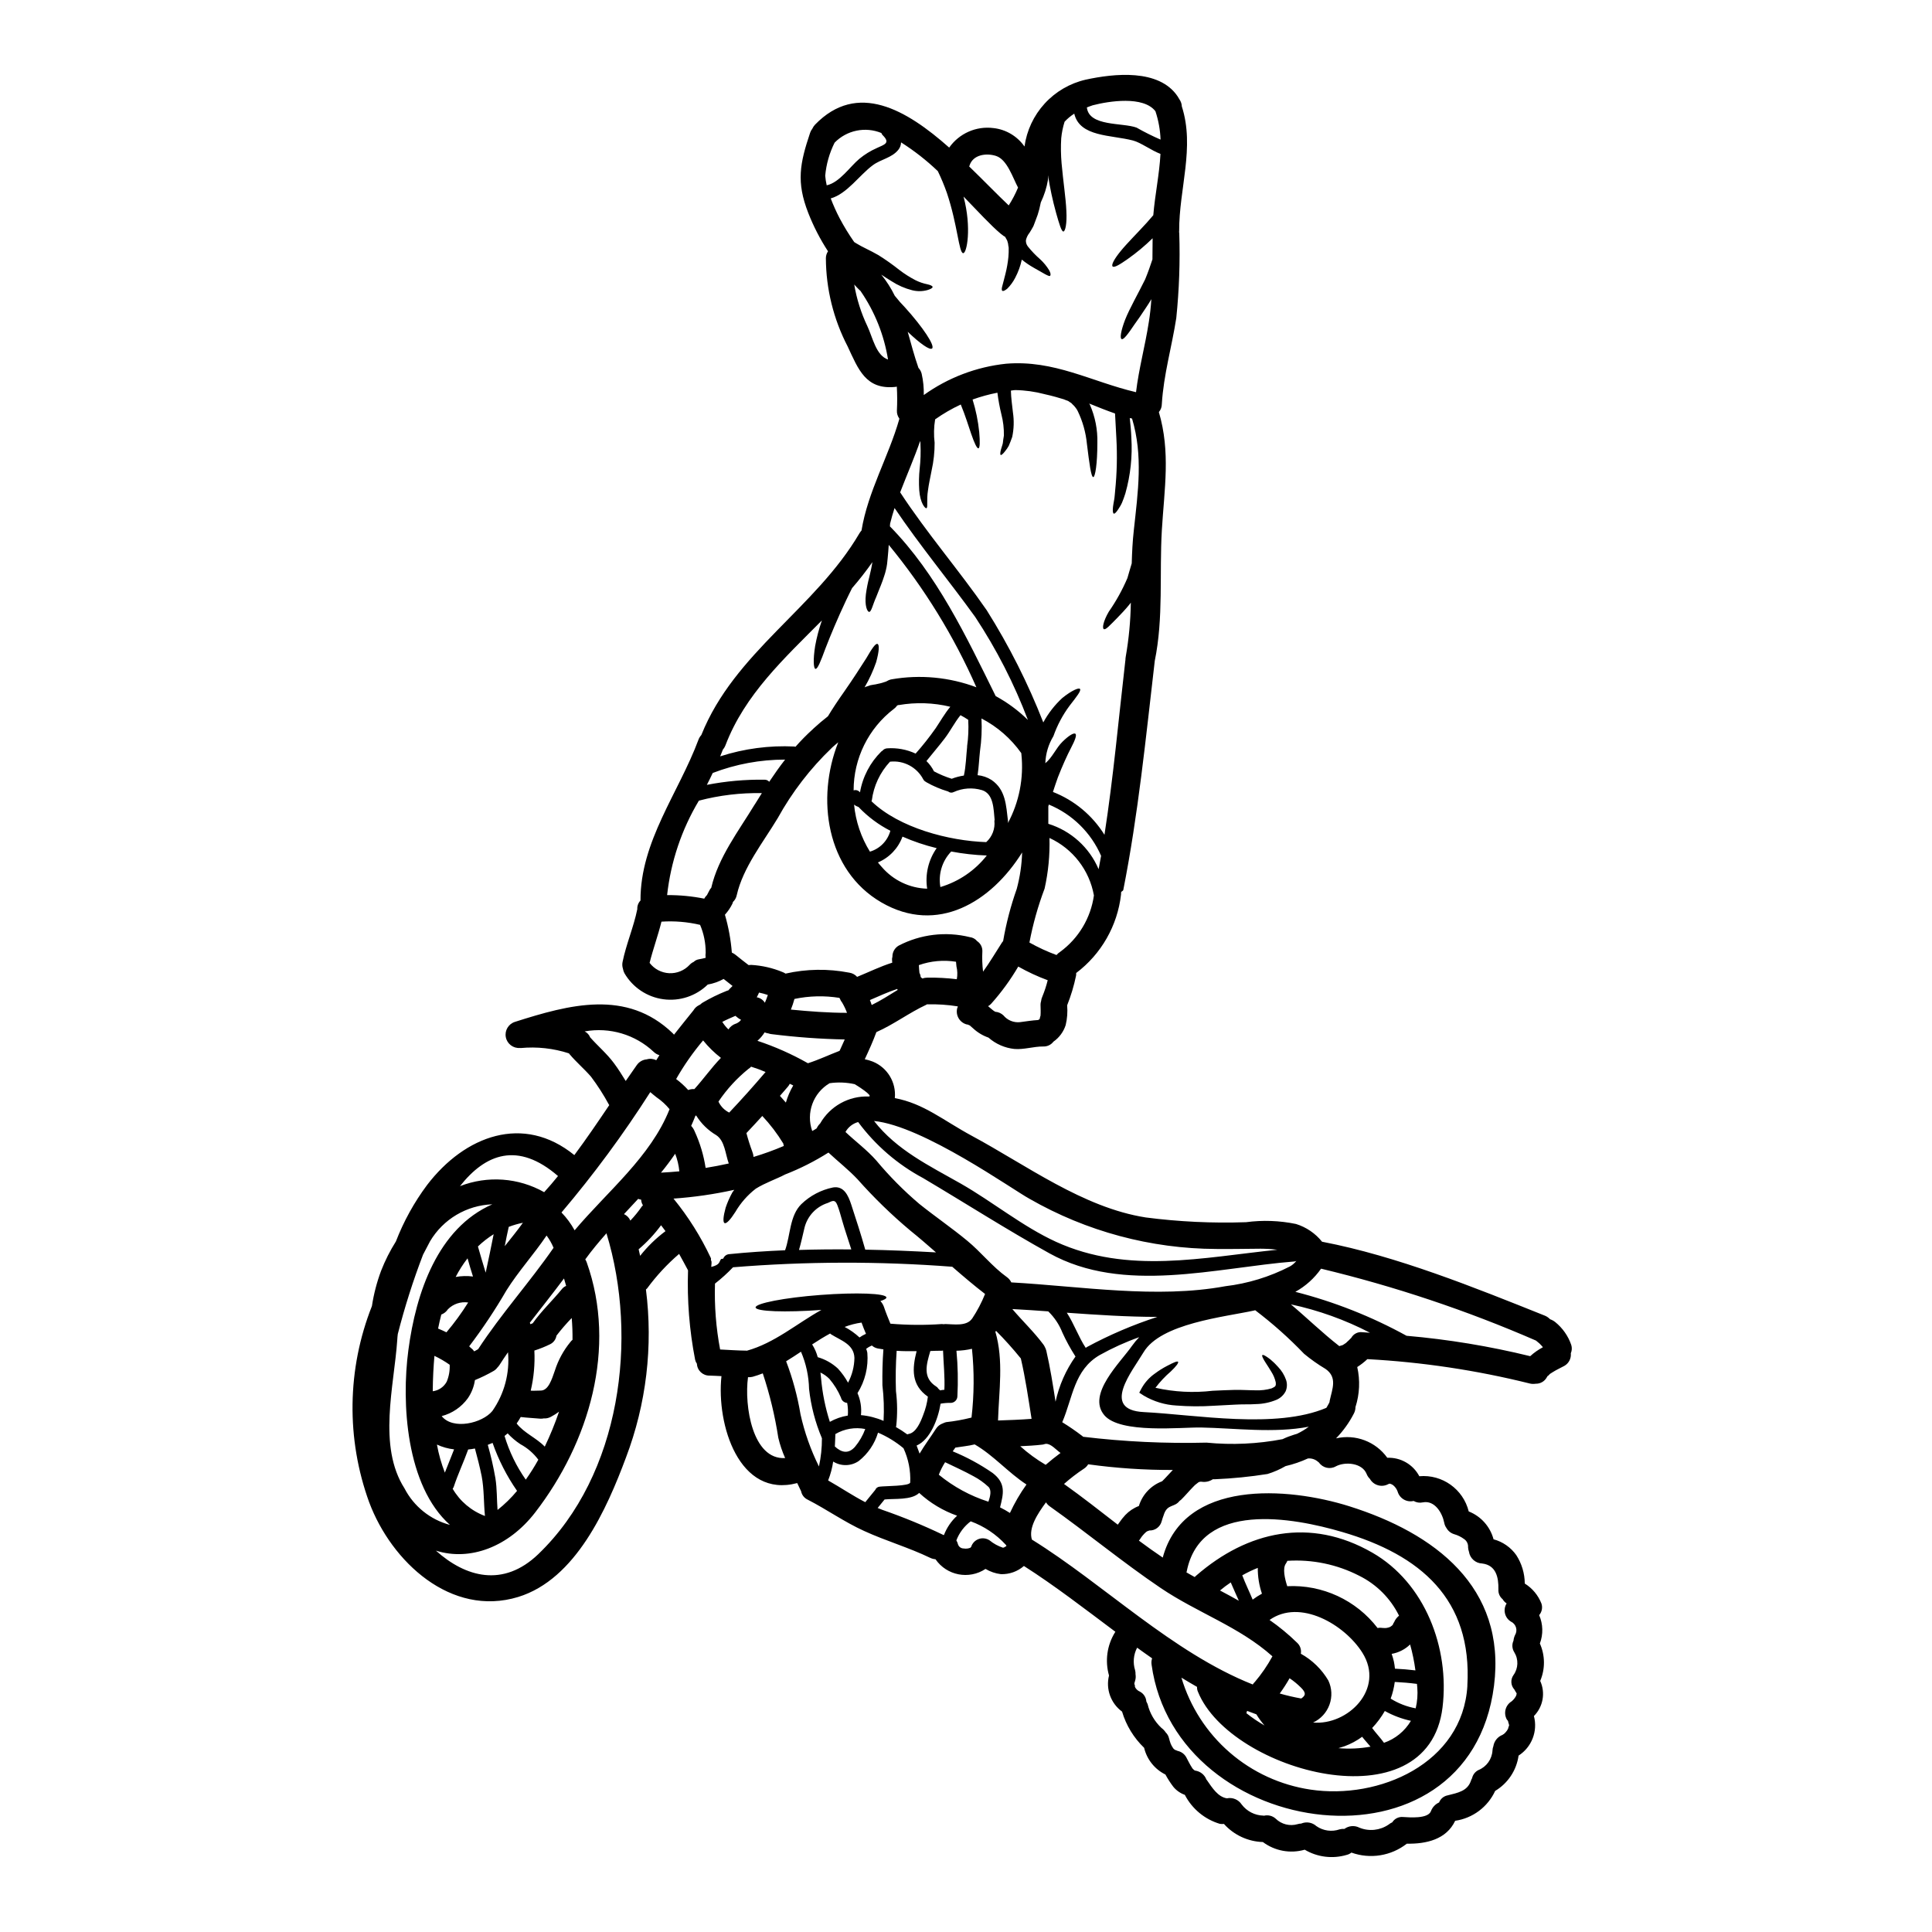 <?xml version="1.0" encoding="UTF-8"?>
<!-- Uploaded to: ICON Repo, www.svgrepo.com, Generator: ICON Repo Mixer Tools -->
<svg fill="#000000" width="800px" height="800px" version="1.1" viewBox="144 144 512 512" xmlns="http://www.w3.org/2000/svg">
 <g>
  <path d="m419.75 413.15c0.07-0.965 0.023-1.906 0-2.871v0.004c-0.004-0.32 0.043-0.641 0.141-0.941 0.047-0.441 0.164-0.867 0.352-1.27 0.574-1.395 1.047-2.836 1.41-4.301-2.695-0.996-5.305-2.207-7.805-3.621-2.055 3.512-4.457 6.809-7.168 9.84-0.238 0.262-0.516 0.484-0.824 0.66 0.117 0.094 0.211 0.184 0.332 0.281 0.234 0.188 0.473 0.395 0.703 0.59 0.047 0.047 0.332 0.254 0.449 0.352 0.133 0.094 0.273 0.18 0.422 0.258 0.812 0.055 1.578 0.398 2.164 0.965 1.07 1.297 2.719 1.965 4.391 1.785 1.621-0.211 3.219-0.473 4.816-0.566 0.023 0 0.023 0 0.023-0.023 0.141-0.094 0.234-0.141 0.309-0.188 0.027-0.035 0.051-0.074 0.07-0.113 0.047-0.285 0.117-0.566 0.215-0.84zm-32.062-11.262c0.07-0.023 0.449 1.223 0.211 0.824 0.164 0.309 0.188 0.355 0.285 0.395l0.285 0.207h-0.004c0.43-0.156 0.883-0.234 1.34-0.23 2.594-0.035 5.184 0.105 7.758 0.418 0.211-1.129 0.18-2.289-0.094-3.406-0.047-0.395-0.094-0.824-0.117-1.219l-0.004-0.004c-3.301-0.523-6.684-0.219-9.84 0.895 0.047 0.703 0.07 1.41 0.16 2.09zm13.516 152.26c-0.047 0 0.07-0.117 0.164-0.211 0.305-0.977 1.051-1.75 2.016-2.09 0.961-0.336 2.027-0.199 2.875 0.371 1.039 0.855 2.227 1.508 3.504 1.93 0.164 0.047 0.539-0.164 0.941-0.422h-0.004c-0.004-0.078-0.02-0.16-0.047-0.234-0.051-0.043-0.102-0.09-0.141-0.145-2.551-2.769-5.727-4.887-9.262-6.18-1.719 1.289-3.039 3.043-3.805 5.051 0.203 0.336 0.355 0.699 0.445 1.082 0.219 0.641 0.824 1.066 1.5 1.059 0.613 0.109 1.242 0.035 1.812-0.211zm59.488 59.09h0.023c0-0.012-0.012-0.023-0.023-0.023zm-120.79-198.45c0.117-0.117 0.332-0.355 0.496-0.52-0.547-0.285-1.051-0.641-1.508-1.059-1.18 0.52-2.363 1.012-3.477 1.602h0.004c0.457 0.73 1 1.398 1.621 1.996 0.473-0.734 1.184-1.285 2.019-1.551 0.086-0.027 0.172-0.059 0.258-0.094 0.047-0.023 0.117-0.094 0.285-0.188 0.09-0.074 0.195-0.137 0.301-0.188zm160.8 85.109c0.141-0.164 0.633-0.59 0.703-0.66l0.703-0.703v-0.004c0.59-1.055 1.762-1.641 2.961-1.477l2 0.141c-6.621-3.434-13.672-5.965-20.969-7.523 4.328 3.644 8.344 7.57 12.836 11.07v0.004c0.027-0.027 0.059-0.043 0.094-0.047 0.223-0.051 0.445-0.113 0.66-0.191l0.188-0.07c0.277-0.164 0.562-0.355 0.824-0.539zm12.203 74.883h-0.004c0.086-0.074 0.164-0.152 0.238-0.234-0.094 0.047 0.305-0.703 0.305-0.609l-0.004-0.004c-0.016 0.039-0.035 0.078-0.047 0.121 0.023-0.047 0.023-0.07 0.047-0.117v-0.004c0.281-0.691 0.734-1.297 1.32-1.762-2.269-4.606-5.996-8.332-10.602-10.602-5.859-3-12.422-4.359-18.992-3.934-0.105 0.254-0.238 0.496-0.391 0.727-0.918 1.266-0.309 3.938 0.355 5.996h-0.004c9.32-0.461 18.273 3.684 23.953 11.09 0.273-0.07 0.562-0.094 0.844-0.07 0.383 0.047 0.766 0.07 1.152 0.07 0.117-0.012 0.234-0.02 0.352-0.023 0.281-0.047 0.555-0.117 0.824-0.211 0.043-0.016 0.082-0.039 0.117-0.066 0.102-0.004 0.48-0.344 0.551-0.367zm-68.188 16.137h-0.004c0.258 0.633 0.758 1.133 1.391 1.391 0.977 0.52 1.613 1.508 1.691 2.609 0.125 0.219 0.234 0.445 0.328 0.68 0.578 2.422 1.855 4.617 3.668 6.32 0.445 0.324 0.828 0.723 1.129 1.184 0.426 0.41 0.727 0.93 0.867 1.504 0.121 0.5 0.27 0.996 0.449 1.48 0.07 0.141 0.262 0.539 0.262 0.562l0.352 0.566h-0.004c0.035 0.043 0.066 0.09 0.094 0.141l0.141 0.137c0.117 0.094 0.117 0.117 0.164 0.141l0.004 0.004c0.074 0.051 0.152 0.098 0.23 0.141 0.055 0.02 0.109 0.035 0.164 0.047 0.156 0.047 0.309 0.113 0.449 0.188 0.953 0.199 1.773 0.801 2.258 1.645 0.516 0.965 0.988 1.969 1.598 2.891 0.047 0.07 0.094 0.117 0.117 0.164l0.047 0.047c0.07 0.07 0.305 0.262 0.375 0.355 0.141 0.047 0.262 0.094 0.262 0.117h-0.004c1.344 0.188 2.481 1.094 2.961 2.363 0.047 0.047 0.07 0.094 0.117 0.137 1.484 2.141 2.941 4.445 5.289 4.844v0.004c1.523-0.324 3.086 0.32 3.938 1.621 1.367 1.812 3.488 2.902 5.758 2.957 0.059-0.004 0.113 0.004 0.164 0.027 1.102-0.27 2.266 0.023 3.102 0.785 1.523 1.496 3.734 2.051 5.785 1.457 0.312-0.098 0.637-0.152 0.965-0.16 1.363-0.582 2.941-0.316 4.039 0.68 1.801 1.254 4.09 1.566 6.16 0.848 0.414-0.109 0.844-0.148 1.27-0.121 1.16-0.863 2.715-0.98 3.992-0.305 2.543 1.023 5.426 0.715 7.688-0.824 0.301-0.246 0.633-0.453 0.988-0.609 0.609-0.977 1.723-1.523 2.867-1.41 1.645 0.094 6.559 0.539 7.379-1.531 0.379-1.035 1.16-1.875 2.164-2.324 0.383-0.969 1.234-1.68 2.258-1.879 2.727-0.684 5.219-1.129 6.16-3.809 0.074-0.258 0.184-0.504 0.324-0.73 0.199-0.934 0.812-1.73 1.668-2.16 2.152-0.859 3.609-2.883 3.742-5.195 0.016-0.387 0.094-0.77 0.23-1.129 0.219-1.418 1.207-2.594 2.562-3.055-0.047 0.023-0.07 0.047-0.113 0.023 0.078-0.078 0.176-0.133 0.277-0.164 0.191-0.145 0.367-0.312 0.52-0.492 0.27-0.285 0.492-0.613 0.66-0.965 0-0.117 0.254-0.988 0.254-0.633v-0.332c0.023 0.047 0.023 0.117 0.047 0.164-0.023-0.094-0.023-0.141-0.047-0.164v-0.027c-0.02-0.027-0.027-0.062-0.023-0.094l0.023 0.023c-0.004-0.043-0.023-0.082-0.047-0.117v-0.023c-0.105-0.277-0.18-0.559-0.23-0.848-0.117-0.113-0.219-0.238-0.309-0.375-0.938-1.688-0.375-3.812 1.273-4.816 0.516-0.422 0.934-0.949 1.219-1.551 0.047-0.188 0.094-0.449 0.117-0.543-0.023 0-0.422-0.703-0.445-0.727v-0.004c-0.062-0.098-0.117-0.199-0.164-0.305-0.977-1.059-1.074-2.66-0.238-3.832 1.289-1.785 1.371-4.168 0.215-6.039-0.594-0.922-0.676-2.086-0.215-3.078 0.051-0.504 0.184-0.996 0.395-1.457 0.379-0.613 0.477-1.355 0.27-2.043s-0.699-1.254-1.352-1.555c-0.793-0.484-1.359-1.266-1.57-2.172-0.215-0.906-0.055-1.859 0.441-2.644-0.438-0.277-0.801-0.66-1.059-1.109-0.773-0.633-1.191-1.605-1.125-2.606 0.07-3.223-0.633-6.418-4.301-6.863h-0.004c-1.766-0.066-3.234-1.375-3.5-3.125-0.133-0.383-0.211-0.777-0.234-1.18 0.066-0.883-0.359-1.734-1.105-2.207-0.773-0.566-1.641-0.988-2.562-1.25-0.867-0.254-1.602-0.836-2.047-1.621-0.309-0.426-0.516-0.914-0.609-1.434-0.516-2.609-2.516-5.996-5.664-5.383-0.832 0.188-1.707 0.051-2.445-0.375-1.84 0.434-3.699-0.652-4.231-2.469-0.223-0.648-0.621-1.227-1.148-1.668-0.285-0.223-0.613-0.375-0.965-0.449-0.125 0.02-0.242 0.062-0.355 0.117-1.688 0.934-3.805 0.375-4.816-1.266-0.023-0.023-0.023-0.07-0.047-0.094-0.395-0.375-0.699-0.832-0.895-1.34-1.18-2.941-5.711-3.312-8.156-2-1.527 0.871-3.461 0.43-4.465-1.012-0.07-0.039-0.129-0.086-0.188-0.141-0.742-0.691-1.742-1.031-2.754-0.938-1.895 0.875-3.871 1.551-5.902 2.019-1.516 0.879-3.125 1.582-4.797 2.094-4.582 0.73-9.203 1.191-13.844 1.387-0.211 0.012-0.422 0.012-0.637 0-0.887 0.598-1.973 0.836-3.031 0.656-0.379-0.047-0.762 0.086-1.035 0.355-0.457 0.312-0.875 0.684-1.242 1.102-1.059 1.082-2.023 2.258-3.102 3.312-0.129 0.125-0.273 0.238-0.426 0.332-1.316 1.715-3.078 0.824-4.043 3.312-0.078 0.176-0.141 0.355-0.188 0.543-0.188 0.496-0.352 0.988-0.492 1.504v-0.004c-0.371 1.492-1.73 2.519-3.266 2.469-0.191 0.086-0.391 0.156-0.59 0.215-0.137 0.094-0.281 0.188-0.305 0.211-0.312 0.273-0.605 0.574-0.871 0.895-0.086 0.121-0.18 0.238-0.281 0.348-0.188 0.262-0.375 0.52-0.539 0.789-0.059 0.082-0.121 0.16-0.191 0.23 2.094 1.551 4.184 3.059 6.32 4.492 5.621-20.777 33.062-18.758 49.48-13.586 22.465 7.086 41.625 21.316 38.309 47.551-6.582 51.754-84.285 41.391-90.75-5.598h0.004c-0.09-0.559-0.039-1.129 0.141-1.664-1.34-0.918-2.656-1.883-3.973-2.82v-0.004c-0.961 1.832-1.16 3.973-0.543 5.949 0.098 0.367 0.137 0.746 0.121 1.125 0.098 0.574 0.055 1.16-0.121 1.715-0.07 0.211-0.113 0.426-0.184 0.637 0.023 0.043 0 0.113 0 0.23 0.047-0.062 0.25 0.809 0.113 0.617zm109.46-82.332c-0.094 0.141-0.164 0.262-0.262 0.426-0.586 1.078-1.734 1.734-2.961 1.691-0.531 0.09-1.078 0.062-1.598-0.07-14.094-3.508-28.488-5.664-42.988-6.445-0.828 0.781-1.727 1.48-2.684 2.094 0.797 3.512 0.633 7.172-0.469 10.602 0 0.598-0.145 1.188-0.422 1.715-1.242 2.418-2.832 4.633-4.727 6.582 5.152-1.184 10.512 0.848 13.586 5.148 3.535-0.145 6.836 1.758 8.484 4.887 6.07-0.543 11.629 3.418 13.094 9.332 3.238 1.277 5.68 4.016 6.578 7.383 2.434 0.648 4.562 2.129 6.019 4.184 1.457 2.246 2.238 4.863 2.254 7.539 2.012 1.25 3.562 3.113 4.422 5.316 0.348 1.055 0.117 2.215-0.609 3.055 1.035 2.387 1.105 5.082 0.188 7.519 1.406 3.152 1.438 6.742 0.09 9.918 1.434 3.148 0.77 6.856-1.668 9.309 1.066 4.008-0.578 8.242-4.066 10.484-0.543 3.894-2.824 7.336-6.203 9.355-1.965 4.262-5.953 7.242-10.598 7.918-2.328 4.938-7.641 6.16-12.812 6.066-4.168 3.258-9.715 4.148-14.691 2.359-0.363 0.297-0.789 0.508-1.246 0.613-3.742 1.113-7.781 0.609-11.141-1.387 0 0.012-0.008 0.023-0.023 0.023-3.797 1.078-7.883 0.324-11.047-2.043-3.949-0.121-7.68-1.855-10.316-4.797-0.359 0.039-0.723 0.031-1.082-0.023-4.012-1.195-7.363-3.969-9.285-7.684-1.195-0.422-2.25-1.164-3.055-2.141-0.781-1.027-1.477-2.109-2.09-3.246-2.84-1.402-4.91-4-5.644-7.082-2.746-2.637-4.762-5.945-5.848-9.594-2.988-2.191-4.356-5.969-3.457-9.562-1.109-3.891-0.523-8.066 1.621-11.496 0.031-0.027 0.055-0.059 0.07-0.094-8.102-6.059-16.082-12.238-24.242-17.438-1.688 1.469-3.875 2.242-6.109 2.164-1.441-0.172-2.824-0.645-4.066-1.387-4.379 2.902-10.277 1.766-13.258-2.562-0.488-0.039-0.965-0.164-1.41-0.375-5.711-2.754-11.777-4.492-17.512-7.125-5.215-2.363-9.871-5.688-14.957-8.297-0.902-0.418-1.551-1.25-1.738-2.231-0.328-0.703-0.68-1.434-1.031-2.16-15.422 4.113-21.461-15.492-20.074-28.34-1.059-0.047-2.094-0.117-3.148-0.141-1.789 0.039-3.285-1.359-3.359-3.148-0.23-0.32-0.391-0.68-0.473-1.059-1.52-7.801-2.148-15.75-1.879-23.691-0.789-1.457-1.551-2.918-2.363-4.348v-0.004c-3.164 2.715-6.012 5.785-8.484 9.145-0.094 0.094-0.211 0.188-0.309 0.285 1.914 15.047 0.102 30.332-5.285 44.516-5.055 13.562-13.281 32.273-28.582 36.973-17.766 5.406-33.562-9.309-39.461-25.059h-0.004c-6.137-16.848-5.883-35.363 0.715-52.035 0.484-3.184 1.297-6.309 2.422-9.328 1.059-2.723 2.379-5.336 3.934-7.805 2.062-5.34 4.844-10.371 8.266-14.957 10.012-13.09 25.523-18.895 39.02-7.918 3.219-4.328 6.254-8.793 9.262-13.258-0.027-0.043-0.059-0.086-0.098-0.117-1.395-2.582-2.981-5.059-4.746-7.406-1.812-2.09-3.938-3.879-5.711-5.996v0.004c-0.031-0.074-0.082-0.137-0.141-0.191-4.121-1.336-8.473-1.812-12.789-1.406-0.07 0-0.113-0.023-0.16-0.023-1.801 0.152-3.426-1.074-3.773-2.844-0.352-1.77 0.688-3.523 2.406-4.066 14.457-4.609 29.59-8.699 41.77 2.961 0.141 0.141 0.254 0.285 0.395 0.422 1.668-2.16 3.434-4.273 5.148-6.438v-0.004c0.34-0.586 0.848-1.062 1.457-1.359 0.023-0.023 0.047-0.023 0.07-0.047 0.094-0.047 0.164-0.07 0.262-0.117l-0.004-0.004c0.188-0.184 0.391-0.348 0.609-0.492 2.023-1.195 4.137-2.234 6.324-3.106 0.188-0.066 0.395-0.137 0.59-0.207 0.129-0.203 0.285-0.387 0.469-0.543l0.586-0.586c-0.789-0.609-1.574-1.219-2.363-1.859-1.309 0.727-2.731 1.23-4.207 1.484-3.113 3.047-7.461 4.484-11.777 3.894-4.316-0.586-8.121-3.137-10.309-6.906-0.191-0.367-0.324-0.766-0.391-1.18-0.191-0.586-0.223-1.207-0.098-1.809 0.965-4.746 2.938-9.215 3.902-13.984v-0.004c-0.047-0.844 0.262-1.672 0.848-2.281-0.07-15.676 10.086-28.461 15.371-42.637l-0.004 0.004c0.172-0.453 0.426-0.867 0.754-1.223 8.77-21.93 30.23-33.543 41.91-53.477v0.004c0.156-0.262 0.336-0.504 0.539-0.73 1.691-10.34 7.144-19.484 10.012-29.52-0.023-0.047 0-0.117 0-0.164-0.445-0.602-0.668-1.344-0.633-2.09 0.109-2.117 0.102-4.234-0.023-6.352-0.129 0.039-0.258 0.062-0.395 0.074-7.848 0.789-9.801-4.676-12.641-10.742-3.746-7.215-5.719-15.215-5.762-23.34-0.004-0.664 0.191-1.309 0.566-1.855-2.09-3.203-3.848-6.617-5.242-10.18-3.195-8.18-2.231-13.09 0.496-21.223 0.129-0.391 0.328-0.758 0.586-1.082 0.176-0.387 0.414-0.746 0.703-1.059 11.219-11.602 24.219-4.012 35.57 6.059 2.648-3.766 7.164-5.758 11.73-5.172 3.316 0.363 6.316 2.148 8.227 4.887 0.586-4.246 2.445-8.211 5.34-11.375 2.891-3.164 6.676-5.371 10.852-6.336 7.523-1.645 19.465-2.941 24.402 4.441 0.094 0.141 0.184 0.309 0.281 0.473v-0.004c0.156 0.227 0.297 0.465 0.426 0.707 0.234 0.449 0.371 0.945 0.391 1.457 3.504 10.859-0.75 21.906-0.703 33.023 0.004 0.086-0.004 0.172-0.023 0.258 0.027 0.105 0.043 0.219 0.047 0.328 0.246 7.508-0.02 15.02-0.789 22.492-1.18 7.617-3.363 15.043-3.828 22.754 0.004 0.793-0.273 1.559-0.785 2.16 3.125 10.602 1.457 20.262 0.789 31.285-0.68 11.637 0.469 23.199-1.883 34.691v0.023c-2.363 20.285-4.371 40.617-8.344 60.688-0.047 0.188-0.516 0.375-0.562 0.539l-0.004 0.004c0.004 0.211-0.004 0.422-0.023 0.633-0.949 8.258-5.238 15.766-11.871 20.777 0.004 0.043-0.004 0.082-0.023 0.117 0.016 0.199 0.008 0.395-0.023 0.59-0.555 2.688-1.348 5.32-2.363 7.871 0.156 1.758 0.023 3.527-0.391 5.242-0.57 1.781-1.711 3.324-3.246 4.391-0.633 0.836-1.633 1.309-2.68 1.273-2.539-0.023-5.148 0.871-7.664 0.656-2.543-0.266-4.941-1.316-6.863-3.008-1.52-0.527-2.914-1.367-4.09-2.465-0.207-0.188-0.445-0.395-0.68-0.59-0.047-0.047-0.094-0.07-0.117-0.117v-0.004c-0.047-0.016-0.086-0.039-0.121-0.07-0.113-0.066-0.422-0.16-0.492-0.207h0.004c-0.102-0.027-0.207-0.043-0.309-0.047-1.879-0.523-2.984-2.469-2.469-4.352 0.023-0.07 0.07-0.117 0.094-0.188 0.023-0.07 0.023-0.164 0.047-0.23v-0.004c-2.656-0.43-5.344-0.609-8.035-0.543-0.047 0-0.07-0.023-0.094-0.023-0.059 0.047-0.121 0.09-0.191 0.121-4.606 2.141-8.66 5.242-13.258 7.262-0.895 2.445-1.969 4.816-3.078 7.195l0.004-0.004c0.711 0.145 1.41 0.348 2.09 0.613 3.891 1.566 6.285 5.512 5.871 9.688 7.688 1.434 12.789 5.875 20.402 9.988 14.43 7.758 29.473 19.016 46.02 21.625l0.004 0.004c8.836 1.148 17.75 1.574 26.652 1.266 4.406-0.586 8.879-0.426 13.234 0.473 2.731 0.844 5.144 2.492 6.93 4.723h0.09c19.789 3.805 40.266 12.102 58.949 19.578h0.004c0.516 0.215 0.977 0.535 1.359 0.941 0.496 0.172 0.957 0.426 1.367 0.75 1.961 1.582 3.438 3.684 4.254 6.066 0.23 0.727 0.188 1.512-0.117 2.207 0.141 1.355-0.531 2.668-1.715 3.34-0.988 0.543-2.047 1.012-3.012 1.621-0.254 0.164-0.539 0.332-0.789 0.496-0.023 0.047-0.047 0.047-0.113 0.117-0.066 0.07-0.598 0.66-0.457 0.379zm-1.527-7.848c-0.141-0.141-0.609-0.637-0.68-0.707-0.285-0.23-0.543-0.469-0.848-0.703l-0.051-0.051c-18.398-8.004-37.461-14.383-56.973-19.062-1.777 2.539-4.109 4.637-6.816 6.137 10.273 2.621 20.176 6.531 29.469 11.645 11.043 0.957 22 2.766 32.766 5.406 1.016-0.926 2.144-1.719 3.363-2.363-0.062-0.102-0.137-0.199-0.215-0.285zm-19.789 89.996c1.34-22.941-12.41-34.668-33.141-40.734-13.09-3.852-37.516-8.344-41.227 10.457h-0.004c-0.016 0.082-0.039 0.16-0.07 0.238 0.75 0.426 1.457 0.848 2.207 1.246 0.113-0.148 0.246-0.281 0.395-0.395 13.582-11.809 30.199-15.559 46.676-6.066 13.938 8.02 20.496 25.246 18.594 40.969-3.785 31.426-56.223 17.086-64.801-4.066v0.004c-0.195-0.418-0.285-0.879-0.262-1.344-1.387-0.789-2.754-1.598-4.137-2.445v0.004c2.289 7.684 6.723 14.559 12.781 19.812 6.055 5.254 13.488 8.668 21.418 9.848 18.148 2.727 40.359-6.906 41.586-27.52zm-13.68 5.992-0.008-0.004c0.43-1.801 0.57-3.66 0.426-5.508-0.023-0.305-0.07-0.633-0.094-0.965-1.969-0.254-3.938-0.422-5.875-0.516-0.199 1.508-0.562 2.992-1.086 4.418 2.031 1.277 4.289 2.152 6.648 2.578zm-0.07-10.055-0.008-0.004c-0.309-2.32-0.777-4.613-1.41-6.863-1.34 1.301-3.043 2.168-4.887 2.492 0.23 0.66 0.426 1.336 0.586 2.016 0.129 0.633 0.223 1.266 0.285 1.906 1.828 0.078 3.641 0.246 5.445 0.457zm-8.34 19.199-0.008-0.004c2.996-1.031 5.531-3.098 7.144-5.828-2.422-0.523-4.75-1.402-6.914-2.606-0.934 1.633-2.062 3.148-3.359 4.512 1 1.371 2.18 2.57 3.148 3.93zm-3.574 1.012c-0.727-0.895-1.527-1.715-2.207-2.609l-0.008-0.004c-1.422 1.043-2.981 1.883-4.633 2.492-0.539 0.188-1.105 0.355-1.645 0.52 2.84 0.242 5.699 0.109 8.504-0.395zm-15.23-6.391c9.168 0.824 19.156-8.883 13.066-18.523-4.723-7.477-16.531-14.359-24.586-8.66l-0.008-0.004c2.602 1.809 5.043 3.828 7.309 6.039 0.809 0.738 1.18 1.84 0.988 2.914 3.016 1.672 5.531 4.117 7.285 7.086 0.957 2.016 1.066 4.324 0.305 6.422-0.758 2.094-2.324 3.797-4.348 4.731zm4.398-85.203c0.68-3.195 2.16-6.273-1.129-8.535l-0.012-0.004c-1.973-1.176-3.848-2.504-5.617-3.969-4.019-4.191-8.363-8.059-12.988-11.566-0.047 0.039-0.105 0.062-0.164 0.07-7.965 1.738-24.867 3.41-29.426 11.121-2.918 4.914-11.414 15.227 0.094 15.816 13.797 0.684 34.926 4.562 48.371-1.125 0.285-0.449 0.539-0.918 0.789-1.391 0.066-0.133 0.066-0.25 0.09-0.414zm-7.523 78.836c1.199-0.824 1.34-1.484-0.094-2.918l-0.012-0.004c-0.91-0.91-1.91-1.73-2.981-2.445-0.793 1.395-1.664 2.746-2.609 4.043 1.875 0.539 3.781 0.98 5.707 1.324zm-1.121-70.148c1.105-0.52 2.152-1.152 3.129-1.883-9.238 1.785-19.68 0.375-28.582 0.211-5.215-0.094-21.434 1.711-25.621-3.269-4.672-5.555 4.289-13.953 7.359-18.387 0.574-0.809 1.211-1.57 1.902-2.281-3.621 1.281-7.129 2.871-10.484 4.746-6.793 3.938-7.125 11.281-9.918 17.789v0.004c1.84 1.129 3.617 2.356 5.332 3.668 0.078 0.055 0.148 0.117 0.215 0.188 10.844 1.305 21.77 1.82 32.691 1.551 6.723 0.66 13.508 0.352 20.145-0.918 0.977-0.469 1.992-0.863 3.031-1.18 0.262-0.094 0.531-0.176 0.801-0.238zm-0.16-45.836c-0.164 0.078-0.34 0.137-0.52 0.164-20.73 1.621-45.266 8.766-64.945-2.164-11.305-6.273-22.281-13.305-33.426-19.91h0.004c-6.785-3.617-12.676-8.699-17.254-14.875-1.426 0.395-2.637 1.34-3.359 2.633 2.68 2.539 5.664 4.723 8.156 7.547v-0.004c3.465 4.16 7.285 8.016 11.414 11.52 4.16 3.336 8.602 6.371 12.691 9.754 3.668 3.012 6.652 6.887 10.504 9.641v-0.004c0.508 0.359 0.914 0.848 1.18 1.41 18.477 1.035 38.5 4.371 56.715 1.012 5.961-0.707 11.75-2.477 17.086-5.227 0.684-0.375 1.281-0.887 1.754-1.504zm-5.031-2.938c-1.48-0.184-2.973-0.277-4.465-0.281-3.902 0.023-7.824 0.117-11.754 0.07-17.355-0.074-34.395-4.648-49.453-13.281-4.559-2.469-28.207-19.344-41.227-20.637 5.996 7.707 14.617 11.844 22.984 16.594 8.484 4.84 16.383 11.375 25.27 15.441 19.066 8.668 38.926 4.106 58.645 2.086zm-3.414 126.07c-0.805-0.922-1.531-1.91-2.164-2.957-0.824-0.285-1.645-0.613-2.469-0.918-0.035 0.211-0.098 0.414-0.188 0.609 1.523 1.211 3.133 2.301 4.82 3.266zm-0.68-34.93-0.004 0.004c-0.75-2.203-1.125-4.512-1.105-6.84-1.414 0.566-2.785 1.223-4.113 1.969 0.824 2.188 1.859 4.277 2.754 6.438l0.004 0.004c0.777-0.582 1.594-1.109 2.445-1.57zm-1.906 23.41v0.004c1.789-2.106 3.359-4.387 4.676-6.816-8.812-7.871-19.91-11.539-29.613-18.105-10.086-6.816-19.461-14.594-29.379-21.625-0.41-0.285-0.754-0.652-1.012-1.078-2.207 3.008-4.699 6.742-3.738 9.871 19.039 11.809 37.164 29.914 58.527 38.402 0.152-0.23 0.328-0.449 0.523-0.648zm-4.231-21.555c-0.703-1.621-1.457-3.219-2.137-4.84l-0.004 0.004c-0.984 0.66-1.934 1.375-2.844 2.137 1.652 0.871 3.32 1.773 4.969 2.703zm-20.234-31.73c0.961-0.938 1.832-1.969 2.754-2.914v0.004c-7.504 0.027-15.004-0.473-22.438-1.504-0.277 0.461-0.652 0.855-1.102 1.148-1.863 1.227-3.633 2.586-5.301 4.066 4.816 3.434 9.52 7.125 14.246 10.789 0.141-0.207 0.285-0.395 0.422-0.586h-0.004c0.477-0.695 1-1.352 1.574-1.969 1.004-1.059 2.234-1.879 3.598-2.394 0.918-3.008 3.176-5.422 6.113-6.535zm-0.504-355.47c-0.094-2.559-0.551-5.09-1.359-7.519-3.195-4.137-12.363-2.68-16.617-1.574-0.562 0.164-1.035 0.395-1.551 0.566 0.562 5.117 9.445 3.973 13.188 5.356l-0.004 0.004c2.055 1.168 4.176 2.227 6.344 3.168zm-1.926 20.051c0.445-5.43 1.621-10.859 1.902-16.262-2.469-0.941-5.215-3.008-7.262-3.543-5.805-1.527-14.125-0.895-15.582-7.121v-0.004c-0.938 0.605-1.801 1.32-2.562 2.141-0.453 1.43-0.75 2.902-0.895 4.394-0.129 2.207-0.098 4.426 0.098 6.629 0.422 4.793 1.129 9.262 1.266 12.594 0.188 3.406-0.281 5.453-0.789 5.477-0.508 0.023-1.102-2-1.969-5.055h0.004c-0.887-3.207-1.586-6.465-2.094-9.754 0.004 0.027-0.008 0.051-0.023 0.07 0.035 0.344 0.035 0.691 0 1.035-0.348 2.078-0.988 4.094-1.902 5.992-0.141 0.59-0.262 1.18-0.395 1.785-0.258 1.02-0.586 2.019-0.988 2.988l-0.492 1.312-0.117 0.262-0.047 0.094c-0.309 0.586-0.656 1.125-0.941 1.598-0.469 0.574-0.801 1.246-0.965 1.969-0.039 0.602 0.145 1.199 0.52 1.672 0.984 1.23 2.078 2.371 3.269 3.406 0.914 0.844 1.707 1.809 2.359 2.871 0.492 0.848 0.422 1.34 0.262 1.504-0.16 0.164-0.727-0.117-1.391-0.473-0.66-0.355-1.715-0.961-2.938-1.668v-0.004c-1.117-0.625-2.18-1.348-3.172-2.16-0.355 1.672-0.941 3.285-1.738 4.797-0.543 1.066-1.25 2.043-2.094 2.891-0.633 0.516-1.078 0.727-1.316 0.586-0.234-0.141-0.211-0.656 0.023-1.434 0.234-0.777 0.445-1.785 0.789-3.059v0.004c0.375-1.477 0.637-2.977 0.785-4.488 0.074-0.828 0.098-1.66 0.074-2.492-0.078-0.348-0.133-0.703-0.168-1.059l-0.211-0.75c-0.066-0.156-0.145-0.305-0.234-0.445-0.094-0.188-0.211-0.395-0.332-0.59h0.004c-0.316-0.156-0.609-0.352-0.871-0.59-0.094-0.094-0.211-0.141-0.309-0.234-2.535-2.113-5.945-5.828-9.84-9.84 2.211 8.367 0.848 15.16-0.113 14.996-1.129-0.07-1.461-7.5-4.301-15.961-0.68-1.938-1.469-3.836-2.363-5.688-0.023-0.047-0.047-0.07-0.047-0.094-2.988-2.852-6.246-5.398-9.734-7.613-0.016 0.719-0.273 1.41-0.727 1.969-1.738 2.164-4.629 2.492-6.766 4.09-3.543 2.609-6.816 7.57-11.145 8.793 0.684 1.797 1.473 3.555 2.363 5.262 1.152 2.176 2.441 4.277 3.852 6.297 0.188 0.113 0.355 0.23 0.566 0.352 1.621 1.012 3.594 1.812 5.828 3.102h0.004c1.926 1.207 3.785 2.523 5.566 3.938 1.344 1.031 2.777 1.941 4.281 2.723 0.996 0.496 2.055 0.859 3.148 1.082 0.871 0.188 1.363 0.449 1.387 0.703 0.023 0.254-0.469 0.566-1.34 0.824-1.336 0.375-2.746 0.391-4.09 0.047-1.918-0.488-3.746-1.285-5.406-2.363-0.914-0.539-1.832-1.152-2.754-1.762h-0.004c1.398 1.723 2.598 3.598 3.57 5.594l1.082 1.297 0.211 0.254 0.07 0.094 0.023 0.023 0.445 0.473c0.285 0.328 0.59 0.633 0.895 0.965 4.746 5.262 7.969 10.105 7.168 10.855-0.609 0.543-3.219-1.316-6.465-4.418 0.895 3.172 1.738 6.391 2.848 9.566 0.414 0.434 0.703 0.969 0.848 1.551 0.418 1.852 0.605 3.746 0.562 5.644 6.426-4.602 13.934-7.461 21.789-8.297 12.809-1.059 22.586 4.746 34.457 7.543 0.75-6.273 2.422-12.293 3.387-18.566 0.332-2.023 0.539-4.066 0.68-6.09-0.469 0.789-0.918 1.527-1.41 2.234-1.152 1.758-2.117 3.172-3.031 4.418-1.715 2.562-2.918 4.16-3.434 3.938s-0.211-2.184 0.918-5.144c1.18-2.988 3.453-6.91 5.309-10.695 0.789-1.906 1.387-3.668 1.93-5.289 0-1.883 0.023-3.734 0.047-5.594v-0.004c-2.035 1.996-4.227 3.824-6.555 5.469-2.164 1.527-3.644 2.398-4.043 2-0.398-0.398 0.375-1.906 2.113-4.043 1.738-2.137 4.328-4.68 6.934-7.547 0.613-0.68 1.176-1.34 1.719-1.973zm-5.156 83.438c1.102-10.234 2.492-19.648-0.473-29.566-0.184-0.047-0.395-0.094-0.609-0.141 0.188 1.645 0.355 3.363 0.426 5.172h-0.004c0.316 4.981-0.219 9.977-1.574 14.781-0.305 0.941-0.586 1.762-0.891 2.469-0.305 0.703-0.66 1.223-0.941 1.668-0.566 0.895-1.012 1.34-1.246 1.246-0.234-0.09-0.328-0.707-0.211-1.762 0.07-0.52 0.164-1.152 0.309-1.883 0.141-0.727 0.164-1.504 0.262-2.398l-0.004 0.004c0.477-4.637 0.586-9.305 0.328-13.961-0.113-2.301-0.23-4.469-0.352-6.535-2.277-0.789-4.562-1.715-6.84-2.633 0.047 0.117 0.141 0.211 0.188 0.328 1.391 3.184 2.062 6.633 1.969 10.105 0 5.664-0.586 9-1.078 9.055-0.59 0-1.035-3.504-1.691-8.812-0.293-3.008-1.113-5.938-2.422-8.66-0.164-0.344-0.367-0.668-0.613-0.961-0.219-0.301-0.469-0.578-0.754-0.82l-0.375-0.395-0.395-0.234c-0.117-0.094-0.23-0.164-0.352-0.254l-0.684-0.266-0.355-0.141-0.164-0.07c-0.047-0.023-0.727-0.211-0.727-0.211l-1.434-0.422c-0.965-0.262-1.93-0.516-2.941-0.727v-0.004c-2.555-0.676-5.184-1.043-7.824-1.082-0.395 0.023-0.727 0.094-1.105 0.141 0.047 1.969 0.332 3.938 0.543 5.805v0.004c0.32 2.148 0.254 4.336-0.191 6.461-0.309 0.895-0.633 1.691-0.918 2.363h0.004c-0.281 0.508-0.613 0.992-0.988 1.438-0.562 0.727-0.988 1.078-1.152 0.984-0.164-0.094-0.16-0.633 0.094-1.527 0.094-0.445 0.355-1.012 0.473-1.621 0.047-0.609 0.164-1.266 0.281-1.996h-0.004c0.039-1.891-0.184-3.773-0.656-5.598-0.465-1.898-0.82-3.82-1.059-5.758-2.238 0.434-4.438 1.039-6.582 1.809 0.875 2.809 1.465 5.699 1.762 8.629 0.234 2.633 0.188 4.207-0.207 4.297-0.398 0.09-1.059-1.34-1.93-3.852-0.703-2.019-1.527-4.793-2.754-7.754-2.379 1.105-4.652 2.422-6.793 3.934-0.34 2.051-0.387 4.141-0.137 6.203 0.012 2.461-0.254 4.91-0.789 7.309-0.395 2.047-0.789 3.832-0.965 5.266-0.449 2.703 0.047 4.652-0.426 4.769-0.328 0.117-1.645-1.316-1.902-4.816h0.004c-0.121-1.879-0.086-3.766 0.113-5.637 0.246-2.18 0.32-4.371 0.211-6.559v-0.164c-0.023-0.211-0.047-0.445-0.07-0.656-1.598 4.606-3.57 9.098-5.309 13.629 7.086 10.836 15.582 20.613 22.938 31.238 5.926 9.418 10.949 19.371 14.996 29.734 1.316-2.43 3.023-4.621 5.055-6.492 2.492-1.996 4.328-2.754 4.652-2.398 0.426 0.449-0.848 2.023-2.727 4.445-1.832 2.461-3.281 5.188-4.301 8.086-1.316 2.164-2.055 4.637-2.141 7.172 1.906-1.574 2.797-3.977 4.539-5.691 1.738-1.715 3.078-2.469 3.453-2.09s-0.16 1.762-1.18 3.711c-1.02 1.949-2.277 4.723-3.481 7.805-0.492 1.363-0.918 2.656-1.316 3.879v-0.004c5.66 2.211 10.449 6.195 13.656 11.355 2.363-15.258 3.738-30.648 5.512-46h-0.004c0.004-0.094 0.02-0.188 0.043-0.277 0.004-0.285 0.027-0.566 0.074-0.848 0.836-4.758 1.293-9.578 1.363-14.41-0.094 0.117-0.188 0.262-0.285 0.395-1.219 1.527-2.398 2.699-3.336 3.688-1.859 1.859-3.055 3.242-3.543 2.941-0.445-0.234-0.184-2.023 1.32-4.609 1.945-2.793 3.598-5.777 4.934-8.906 0.375-1.363 0.789-2.656 1.148-3.902 0.082-2.961 0.223-5.871 0.555-8.812zm-9.332 89.859c0.234-1.18 0.449-2.363 0.656-3.543-2.676-6.156-7.641-11.027-13.844-13.586-0.047 0.164-0.094 0.332-0.141 0.473v4.629c5.996 1.852 10.871 6.254 13.328 12.027zm-3.055 126.61c5.957-3.215 12.195-5.879 18.637-7.965-7.988 0-16.027-0.539-24.008-1.105 1.906 2.918 3.125 6.465 5.008 9.309 0.125-0.074 0.246-0.168 0.363-0.238zm-7.148-104.7c4.883-3.57 8.117-8.965 8.957-14.957-1.195-6.695-5.594-12.383-11.777-15.227 0.125 4.508-0.309 9.016-1.293 13.418-1.754 4.637-3.098 9.418-4.019 14.293 2.301 1.289 4.699 2.398 7.172 3.312 0.27-0.328 0.594-0.609 0.961-0.828zm4.09 107.21c-0.023-0.023-0.047-0.023-0.066-0.047-1.293-2.016-2.441-4.121-3.434-6.297-0.832-2.109-2.109-4.019-3.738-5.594-3.195-0.234-6.367-0.449-9.516-0.613 2.699 3.176 5.758 6.066 8.266 9.445h-0.004c0.141 0.191 0.258 0.395 0.352 0.609 0.18 0.316 0.312 0.656 0.395 1.012 1.035 4.469 1.738 8.977 2.445 13.492 0.934-4.32 2.738-8.406 5.301-12.008zm-7.918 28.734c1.266-1.105 2.586-2.141 3.938-3.148-1.242-0.895-2.492-2.422-3.828-2.422-0.309 0-0.609 0.188-0.988 0.211-1.969 0.234-3.902 0.332-5.852 0.426h-0.008c2.074 1.867 4.328 3.516 6.734 4.926zm-3.734-12.18c-0.848-5.356-1.621-10.742-2.848-16.027l-0.07-0.07c-2.039-2.516-4.203-4.926-6.488-7.219-0.07 0.074-0.133 0.152-0.188 0.234 2.231 7.664 0.941 15.629 0.703 23.508 2.965-0.102 5.926-0.199 8.887-0.434zm-6.297-157.84h-0.004c3.016-5.609 4.269-12 3.598-18.332-0.023-0.09 0-0.16-0.023-0.254v-0.004c-2.734-3.859-6.352-7.012-10.551-9.188 0.148 2.891 0.016 5.793-0.395 8.656-0.234 2.117-0.309 4.254-0.633 6.371v0.004c1.312 0.121 2.574 0.555 3.688 1.266 3.785 2.586 3.856 6.746 4.371 10.906 0.012 0.184 0 0.367-0.035 0.547zm2.363 17.418h-0.004c0.855-3.16 1.336-6.41 1.434-9.684-8.184 13.113-22.434 21.855-37.301 13.234-14.66-8.512-17.328-27.621-11.426-42.43-0.543 0.449-1.059 0.871-1.574 1.344l-0.184 0.184c-5.664 5.426-10.477 11.68-14.27 18.547-3.852 6.414-9.215 13.09-10.883 20.469v-0.004c-0.137 0.68-0.484 1.293-0.988 1.766-0.07 0.141-0.07 0.309-0.141 0.445-0.508 1.039-1.152 2.004-1.926 2.867l-0.07 0.07c0.953 3.273 1.57 6.637 1.836 10.039 0.367 0.164 0.715 0.379 1.031 0.633 1.129 0.918 2.258 1.812 3.41 2.68h-0.004c0.234-0.027 0.469-0.043 0.703-0.047 2.844 0.164 5.637 0.801 8.266 1.883 0.289 0.109 0.566 0.25 0.824 0.422 5.523-1.25 11.246-1.336 16.809-0.262 0.07 0 0.094 0.023 0.141 0.023 0.781 0.125 1.492 0.516 2.019 1.105 3.106-1.266 6.113-2.754 9.309-3.758-0.027-0.195-0.043-0.395-0.047-0.59-0.039-0.332-0.008-0.668 0.094-0.988-0.02-1.203 0.609-2.324 1.645-2.938 5.805-3.027 12.52-3.828 18.875-2.254 0.754 0.09 1.445 0.465 1.926 1.055 0.918 0.609 1.445 1.656 1.387 2.754-0.09 1.781-0.027 3.566 0.188 5.34 1.785-2.469 3.336-5.117 5.008-7.711 0.09-0.145 0.191-0.273 0.309-0.395 0.809-4.703 2.016-9.328 3.609-13.828zm-1.812 165.38h-0.004c1.227-2.652 2.695-5.188 4.398-7.566-4.863-3.172-8.695-7.707-13.727-10.629-1.691 0.426-3.41 0.562-5.117 0.848l-0.703 0.988c3.719 1.527 7.266 3.449 10.574 5.734 3.598 2.754 2.871 5.512 1.969 9.121v-0.004c0.898 0.445 1.773 0.938 2.613 1.48zm-0.328-346.52v0.004c0.969-1.508 1.801-3.098 2.488-4.75-1.387-2.562-2.871-7.449-5.852-8.391-2.562-0.824-6.16-0.352-7.031 2.633-0.008 0.062-0.027 0.117-0.066 0.164 3.84 3.711 7.391 7.402 10.469 10.312zm5.117 136.37h-0.004c-3.637-9.598-8.328-18.766-13.984-27.332-7.008-9.707-14.668-18.922-21.367-28.863-0.445 1.367-0.844 2.754-1.18 4.137-0.023 0.262-0.047 0.473-0.047 0.727 12.457 12.691 20.191 29.113 28.031 44.984 3.129 1.695 6.004 3.824 8.539 6.32zm-8.887 26.703c0-0.117 0.047-0.188 0.047-0.285-0.281-2.723-0.207-6.859-3.336-7.848h-0.004c-2.484-0.746-5.16-0.562-7.519 0.516-0.473 0.25-1.051 0.184-1.461-0.164-2.004-0.59-3.938-1.41-5.758-2.445-0.047-0.023-0.047-0.047-0.07-0.066-0.34-0.152-0.621-0.418-0.785-0.754-1.707-3.199-5.188-5.031-8.789-4.629-2.648 2.832-4.332 6.426-4.82 10.273-0.035 0.066-0.066 0.137-0.094 0.207 7.356 7.086 20.566 10.508 30.414 10.836 1.59-1.434 2.394-3.539 2.164-5.668zm-1.598 180.46c0.496-1.461 0.918-3.106-0.023-3.996l-0.004 0.004c-1.164-1.086-2.469-2.012-3.875-2.758-2.469-1.363-5.031-2.516-7.57-3.738-0.668 1.047-1.227 2.156-1.668 3.316 3.887 3.188 8.34 5.613 13.129 7.144zm-4.328-48.516-0.004 0.004c1.371-2.062 2.527-4.262 3.449-6.559-2.961-2.277-5.828-4.723-8.695-7.215h0.004c-19.344-1.48-38.77-1.434-58.105 0.141-1.484 1.555-3.082 3-4.777 4.324-0.184 5.852 0.273 11.707 1.359 17.461 2.305 0.113 4.609 0.281 6.934 0.305 0.047 0 0.094 0.023 0.141 0.023 7.379-2.043 13.234-7.191 19.766-10.812-9.566 0.703-17.371 0.426-17.441-0.656-0.07-1.082 7.617-2.586 17.18-3.312 9.566-0.727 17.395-0.422 17.488 0.656 0.023 0.309-0.562 0.633-1.598 0.965h0.008c0.402 0.426 0.711 0.93 0.914 1.477 0.516 1.551 1.129 3.035 1.738 4.516h0.004c4.543 0.383 9.105 0.414 13.652 0.094 0.152 0.004 0.301 0.02 0.449 0.047 0.148-0.027 0.297-0.043 0.445-0.047 2.172 0.023 5.625 0.684 7.086-1.434zm-0.141 26.211h-0.008c0.707-6.055 0.746-12.172 0.121-18.238-1.352 0.316-2.731 0.488-4.113 0.516 0.379 4 0.461 8.023 0.254 12.035-0.004 0.977-0.789 1.766-1.762 1.785-0.906-0.023-1.812 0.047-2.699 0.211-0.656 4.137-2.797 9.57-6.348 11.094 0.262 0.656 0.52 1.363 0.789 2.137 1.32-2.254 2.918-4.371 4.328-6.559l-0.004 0.004c0.438-0.695 1.102-1.219 1.883-1.48 0.262-0.129 0.539-0.234 0.82-0.305 2.227-0.242 4.434-0.637 6.606-1.184 0.047 0.004 0.094-0.012 0.125-0.043zm-8.266-140.6h-0.008c4.875-1.449 9.176-4.371 12.316-8.367-3.168-0.113-6.328-0.469-9.445-1.059-0.023 0.023-0.023 0.047-0.047 0.07-2.356 2.492-3.398 5.949-2.809 9.328zm7.086-37.207h-0.008c0.34-2.359 0.441-4.746 0.309-7.125-0.66-0.441-1.344-0.848-2.047-1.219-1.574 1.93-2.676 4.184-4.184 6.156-1.551 2.047-3.242 3.977-4.84 5.996h-0.004c0.816 0.789 1.492 1.711 2 2.727 1.5 0.801 3.074 1.461 4.699 1.969 1.039-0.402 2.121-0.684 3.223-0.848 0.562-2.535 0.594-5.144 0.871-7.684zm2.492-15.699h-0.008c-5.981-13.602-13.801-26.316-23.246-37.785-0.07 1.125-0.164 2.301-0.281 3.5-0.047 0.543-0.094 1.082-0.164 1.598v-0.004c-0.074 0.531-0.176 1.059-0.305 1.578-0.234 1.059-0.586 1.93-0.871 2.82-0.609 1.691-1.266 3.125-1.691 4.301-0.965 2.16-1.289 3.973-1.879 3.973-0.496-0.023-1.223-1.598-0.871-4.629 0.211-1.594 0.523-3.172 0.938-4.723 0.309-1.289 0.59-2.492 0.789-3.828v-0.004c-1.676 2.391-3.473 4.688-5.387 6.891-0.516 1.055-1.059 2.113-1.574 3.219-2.328 4.938-4.207 9.469-5.477 12.762-1.246 3.387-2.094 5.551-2.656 5.406-0.496-0.094-0.656-2.398-0.07-6.066 0.418-2.297 1.016-4.562 1.789-6.769-9.941 10.035-20.43 19.629-25.547 33.062h-0.004c-0.156 0.426-0.387 0.816-0.684 1.156-0.23 0.609-0.469 1.18-0.727 1.812v-0.004c6.348-2.055 13.016-2.938 19.68-2.609 0.094 0.012 0.188 0.035 0.277 0.07 1.434-1.629 2.953-3.176 4.562-4.633 0.023-0.023 0.047-0.023 0.07-0.047 0.023-0.023 0.07-0.09 0.113-0.137 1.246-1.152 2.539-2.234 3.856-3.266 1.18-1.969 2.633-4.16 4.231-6.418 2.445-3.5 4.488-6.691 5.945-8.977 1.414-2.445 2.426-3.996 2.965-3.781 0.539 0.211 0.422 2.019-0.355 4.816l0.004-0.004c-0.805 2.324-1.832 4.566-3.078 6.691 0.27-0.133 0.551-0.238 0.844-0.309 0.449-0.199 0.922-0.324 1.41-0.375 0.094-0.008 0.191-0.023 0.285-0.047 0.07 0 0.164-0.023 0.332-0.047 0.395-0.07 0.789-0.164 1.18-0.262l-0.004 0.004c0.387-0.086 0.762-0.195 1.133-0.332l0.375-0.113c0.047-0.023 0.117-0.047 0.211-0.094l0.164-0.07c0.387-0.242 0.816-0.406 1.266-0.484 7.547-1.305 15.309-0.57 22.48 2.129zm-8.625 224.65h-0.008c0.75-1.969 1.949-3.731 3.5-5.148-3.727-1.316-7.144-3.367-10.055-6.039-2.047 1.969-6.562 1.457-9.168 1.734l-1.836 2.258c0.395 0.164 0.789 0.328 1.18 0.469l0.004 0.004c5.543 1.918 10.977 4.148 16.266 6.691 0.055-0.02 0.09 0.004 0.137 0.004zm0.113-38.5c0.164-3.481-0.23-6.934-0.352-10.414h-0.004c-0.109 0.027-0.219 0.043-0.332 0.047-1.008 0-2.019 0.023-3.031 0.07-1.035 3.543-2.137 7.086 1.574 9.426 0.238 0.145 0.43 0.348 0.562 0.59 0.164 0.113 0.309 0.258 0.426 0.418 0.402-0.074 0.805-0.141 1.18-0.164zm-2.363-175.25c1.297-1.93 2.445-3.977 3.938-5.781h-0.004c-4.469-1.078-9.109-1.23-13.637-0.449h-0.164c-0.094 0.047-0.184 0.07-0.281 0.117-0.234 0.348-0.527 0.648-0.867 0.895-6.731 5.141-10.68 13.129-10.672 21.602 0.582-0.195 1.223-0.02 1.621 0.441l0.07 0.07v0.004c0.703-4.117 2.688-7.91 5.664-10.836 0.082-0.062 0.168-0.117 0.258-0.168 0.312-0.387 0.773-0.625 1.27-0.656 2.594-0.184 5.188 0.297 7.547 1.391 1.879-2.117 3.641-4.34 5.269-6.656zm-2.195 42.434c-0.586-3.769 0.316-7.621 2.516-10.742-3.102-0.75-6.133-1.773-9.055-3.055-1.125 3.086-3.484 5.566-6.512 6.844 0.352 0.395 0.656 0.848 1.035 1.219 3.023 3.516 7.383 5.598 12.016 5.734zm-1.059 139.48c0.625-1.559 1.047-3.195 1.246-4.863-4.445-3.102-4.184-7.379-2.988-12.055-1.758 0.023-3.523 0.023-5.285-0.094v-0.004c-0.25 3.551-0.316 7.113-0.188 10.672 0.387 3.082 0.41 6.195 0.07 9.285-0.023 0.094-0.07 0.141-0.094 0.234 1.047 0.598 2.059 1.254 3.031 1.969 0.117-0.023 0.188-0.094 0.332-0.117 2.043-0.32 3.238-3.309 3.875-5.019zm3.387-43.105c-2.254-1.969-4.512-3.938-6.84-5.805l-0.004-0.004c-4.981-4.176-9.648-8.719-13.961-13.586-2.398-2.539-5.144-4.676-7.684-7.051-3.637 2.301-7.484 4.246-11.492 5.809-2.094 1.125-5.242 2.184-7.758 3.758-2.191 1.691-4.035 3.793-5.43 6.184-1.297 2.043-2.363 3.172-2.848 2.938-0.484-0.234-0.355-1.762 0.285-4.09 0.477-1.418 1.082-2.785 1.809-4.09 0.141-0.211 0.309-0.426 0.473-0.633v-0.004c-5.305 1.172-10.688 1.953-16.102 2.328 3.934 4.82 7.254 10.109 9.895 15.742 0.117 0.188-0.023 0.395 0.047 0.609 0.285 0.473 0.07 1.059 0.07 1.738v0.023c2.363-0.609 2-1.266 2.586-2.094 0.047-0.043 0.539-0.066 0.586-0.113v0.004c0.238-0.656 0.836-1.117 1.531-1.184 4.863-0.492 9.84-0.824 14.855-1.035 1.434-3.938 1.18-9.168 4.328-12.246v0.004c2.316-2.231 5.219-3.754 8.367-4.398 2.894-0.492 4.043 2.141 4.816 4.469 1.297 3.973 2.609 7.988 3.738 12.012 6.293 0.105 12.57 0.383 18.727 0.723zm-6.816 60.969h-0.004c0.137-3.117-0.477-6.223-1.781-9.055-2.035-1.699-4.309-3.094-6.75-4.137-0.887 2.973-2.676 5.602-5.113 7.523-2.027 1.391-4.688 1.445-6.773 0.141-0.25 1.715-0.699 3.394-1.336 5.008 3.289 1.855 6.465 4.019 9.84 5.758 0.871-1.105 1.785-2.164 2.656-3.266v-0.004c0.191-0.477 0.637-0.801 1.148-0.844 1.504-0.203 7.973-0.105 8.109-1.117zm-3.328-130.51c-0.043-0.094-0.09-0.164-0.137-0.262-2.469 0.824-4.82 1.906-7.219 2.941h-0.004c0.184 0.43 0.34 0.867 0.473 1.316 2.387-1.156 4.617-2.609 6.887-3.996zm-7.356-36.645h-0.004c2.644-0.781 4.695-2.875 5.422-5.535-3.109-1.586-5.93-3.688-8.344-6.207-0.023-0.023-0.023-0.047-0.047-0.07-0.445-0.148-0.859-0.367-1.227-0.656 0.422 4.426 1.863 8.691 4.207 12.469zm1.812-186.46c2.023-0.941 3.691-1.297 1.598-3.387l-0.004 0.004c-0.172-0.176-0.297-0.383-0.375-0.613-4.266-1.75-9.164-0.738-12.387 2.559-1.375 2.742-2.219 5.719-2.492 8.77 0.074 0.855 0.207 1.703 0.395 2.539 3.41-0.75 6.16-4.938 8.66-7.031v0.004c1.398-1.156 2.953-2.113 4.613-2.844zm1.812 337.32h-0.008c0.172-3.152 0.066-6.312-0.305-9.445-0.047-3.172 0.023-6.344 0.262-9.516-0.492-0.07-0.965-0.141-1.457-0.234l-0.004-0.004c-0.594-0.109-1.148-0.379-1.598-0.789-0.539 0.219-1.043 0.512-1.504 0.871 0.133 0.344 0.234 0.695 0.305 1.055 0.312 3.754-0.605 7.508-2.609 10.699 0.809 1.828 1.125 3.836 0.918 5.824 2.07 0.188 4.098 0.707 6.004 1.531zm1.18-281.27h-0.004c-1.039-6.488-3.504-12.66-7.219-18.074-0.047-0.051-0.086-0.109-0.121-0.168-0.098-0.07-0.191-0.152-0.277-0.234-0.473-0.445-0.895-0.941-1.344-1.41 0.648 3.816 1.816 7.527 3.481 11.02 1.418 3.004 2.285 7.793 5.488 8.859zm-5.117 195.3c1.434-0.094-3.543-3.195-3.715-3.266l-0.004-0.004c-2.184-0.488-4.438-0.574-6.652-0.258-4.371 2.578-6.301 7.887-4.606 12.668 0.406-0.211 0.801-0.449 1.18-0.707 0.219-0.484 0.531-0.926 0.918-1.293 2.629-4.59 7.586-7.344 12.875-7.148zm-0.727 62.898c-0.426-0.988-0.824-2-1.18-2.988h-0.008c-1.527 0.211-3.027 0.598-4.469 1.152 1.434 0.75 2.754 1.691 3.938 2.793 0.535-0.379 1.109-0.707 1.711-0.969zm-0.188 25.219-0.008-0.004c-2.715-0.535-5.535-0.062-7.922 1.34-0.043 1.105-0.066 2.211-0.137 3.289 1.781 1.645 3.594 2.047 5.332 0.094 1.172-1.406 2.094-3.008 2.727-4.731zm-4.562-12.27-0.008-0.004c1.074-2.027 1.656-4.281 1.691-6.578-0.117-3.621-3.594-4.609-6.203-6.254-0.094-0.07-0.141-0.137-0.234-0.207-1.598 0.871-3.195 1.855-4.769 2.891v-0.004c0.664 1.043 1.164 2.188 1.48 3.383 1.988 0.574 3.816 1.602 5.336 3.008 1.051 1.137 1.957 2.398 2.699 3.754zm-12.988-35.188c4.609-0.137 9.215-0.184 13.844-0.137-0.789-2.562-1.691-5.078-2.422-7.664-0.395-1.363-0.75-2.754-1.289-4.113-0.586-1.48-1.18-1.18-2.562-0.52l-0.008-0.004c-3.004 0.969-5.301 3.402-6.098 6.453-0.492 2.004-0.895 4-1.48 5.973zm12.926 43.906-0.008-0.004c0.098-1.125 0.039-2.258-0.168-3.367-0.805-0.047-1.48-0.621-1.648-1.41-0.766-1.801-1.805-3.477-3.074-4.965-0.684-0.688-1.484-1.254-2.363-1.668 0.07 0.496 0.117 0.988 0.164 1.48 0.34 3.938 1.121 7.824 2.328 11.586 1.473-0.828 3.082-1.395 4.754-1.664zm-2.043-96.977c0.422-0.895 0.824-1.785 1.219-2.703l-0.008-0.004c-6.465-0.129-12.922-0.602-19.34-1.406-0.289-0.023-0.574-0.09-0.848-0.191-0.355-0.047-0.703-0.141-1.035-0.281-0.52 0.832-1.164 1.586-1.902 2.234 4.644 1.539 9.125 3.527 13.383 5.945 2.871-0.918 5.57-2.207 8.391-3.289v-0.004c0.027-0.109 0.066-0.215 0.125-0.309zm1.836-9.758h-0.008c-0.352-0.945-0.785-1.855-1.297-2.727-0.25-0.301-0.449-0.641-0.586-1.012-0.047-0.07-0.094-0.164-0.141-0.234-3.957-0.633-7.996-0.539-11.914 0.285-0.258 0.957-0.57 1.898-0.941 2.82 4.949 0.484 9.887 0.859 14.871 0.859zm-7.449 120.21c0.535-2.457 0.797-4.965 0.789-7.477-1.766-4.168-2.914-8.57-3.41-13.066-0.074-3.398-0.801-6.75-2.141-9.871-1.289 0.871-2.606 1.715-3.938 2.539v-0.004c1.738 4.547 3.012 9.258 3.812 14.059 1.062 4.789 2.703 9.43 4.887 13.82zm-6.812-100.97c-0.309-0.141-0.609-0.305-0.918-0.445-0.133 0.27-0.297 0.523-0.492 0.754-0.684 0.824-1.414 1.621-2.117 2.445 0.52 0.609 1.035 1.18 1.574 1.785 0.457-1.59 1.113-3.117 1.953-4.539zm-11.988 77.309c-1.031 7.566 1.18 21.949 9.84 21.434-0.77-1.734-1.379-3.535-1.812-5.383-0.891-5.793-2.269-11.5-4.113-17.062-0.895 0.352-1.812 0.656-2.727 0.918v-0.004c-0.391 0.09-0.789 0.121-1.188 0.098zm9.496-61.277c-0.07-0.207-0.117-0.418-0.141-0.633-1.598-2.625-3.465-5.078-5.57-7.316-1.387 1.531-2.797 3.035-4.207 4.539v-0.004c0.441 1.68 0.969 3.336 1.574 4.961 0.18 0.434 0.285 0.895 0.309 1.363 2.731-0.82 5.414-1.793 8.035-2.91zm-3.875-96.512c1.34-2 2.723-3.977 4.207-5.875-6.559-0.008-13.059 1.195-19.18 3.543-0.496 1.059-1.012 2.117-1.551 3.148 5.031-0.977 10.148-1.438 15.273-1.367 0.48-0.016 0.938 0.188 1.25 0.551zm-1.152 58.57-0.004 0.004c0.297-0.68 0.562-1.371 0.789-2.07-0.762-0.262-1.539-0.473-2.328-0.637-0.18 0.426-0.383 0.84-0.609 1.246 0.891 0.148 1.672 0.672 2.148 1.438zm-2.703-52.512c0.637-1.012 1.27-2.043 1.906-3.055l-0.004 0.004c-5.629-0.105-11.246 0.566-16.688 2-4.574 7.641-7.441 16.176-8.418 25.027 3.305-0.023 6.602 0.289 9.84 0.941 0.152-0.285 0.344-0.551 0.562-0.785 0.043-0.07 0.102-0.125 0.168-0.168 0.031-0.098 0.078-0.191 0.137-0.277 0.164-0.332 0.355-0.66 0.52-0.988 0.113-0.246 0.273-0.469 0.469-0.656 1.848-8.051 7.289-15.113 11.504-22.059zm2.894 70.848-0.004 0.004c-1.254-0.535-2.535-1.004-3.836-1.41-0.203 0.23-0.441 0.426-0.703 0.586-3.066 2.477-5.742 5.394-7.941 8.66 0.047 0.082 0.086 0.168 0.117 0.262 0.602 1.152 1.555 2.082 2.723 2.656 3.316-3.512 6.527-7.098 9.641-10.758zm-9.758 24.25c-0.918-2.516-1.035-5.996-3.312-7.5-2.164-1.277-3.988-3.059-5.316-5.191h-0.188c-0.352 0.914-0.75 1.832-1.148 2.723v0.004c0.402 0.426 0.723 0.93 0.938 1.48 1.41 3.07 2.383 6.32 2.891 9.66 2.047-0.32 4.09-0.719 6.137-1.176zm-2.078-27.984c-1.75-1.355-3.336-2.906-4.723-4.629-2.691 3.184-5.086 6.609-7.148 10.234 1.16 0.863 2.231 1.84 3.199 2.914 0.449-0.176 0.926-0.266 1.41-0.258h0.234c2.453-2.711 4.519-5.676 7.027-8.262zm-4.043-27.945c0.008-2.512-0.496-5-1.48-7.309-3.348-0.789-6.797-1.074-10.234-0.848-0.918 3.688-2.231 7.262-3.148 10.926 1.238 1.629 3.137 2.629 5.18 2.731 2.043 0.098 4.027-0.711 5.422-2.211 0.301-0.332 0.672-0.602 1.082-0.785 0.371-0.363 0.848-0.602 1.363-0.684 0.609-0.117 1.18-0.211 1.812-0.395h-0.004c-0.066-0.473-0.059-0.953 0.016-1.426zm-6.977 58.008c-0.156-1.594-0.527-3.16-1.105-4.656-1.18 1.715-2.422 3.387-3.762 5.008 1.602-0.066 3.223-0.215 4.867-0.352zm-3.664 15.863c-0.395-0.539-0.789-1.055-1.18-1.574h-0.004c-1.723 2.348-3.719 4.488-5.941 6.371 0.137 0.586 0.281 1.148 0.395 1.738h-0.004c1.945-2.461 4.203-4.656 6.711-6.535zm1.082-32.316c-0.988-1.207-2.144-2.269-3.434-3.148-0.59-0.469-1.152-0.918-1.691-1.387-7.113 11.152-14.973 21.809-23.527 31.898 1.367 1.41 2.535 3 3.481 4.723 8.676-10.301 20.168-19.488 25.152-32.086zm-3.543-12.988 0.848-1.34h-0.004c-0.562-0.16-1.082-0.457-1.504-0.867-4.894-4.609-11.691-6.625-18.309-5.43 0.668 0.32 1.188 0.887 1.457 1.574 2.07 2.328 4.445 4.328 6.32 6.859 1.129 1.504 2.117 3.106 3.106 4.703 0.965-1.414 1.926-2.797 2.914-4.184v0.004c0.605-0.895 1.582-1.465 2.656-1.551 0.824-0.254 1.719-0.172 2.488 0.219zm-3.715 38.668c0.074-0.07 0.137-0.148 0.188-0.238-0.285-0.441-0.449-0.953-0.469-1.477-0.27-0.043-0.535-0.113-0.789-0.215l-3.762 4.043c0.758 0.34 1.363 0.953 1.691 1.715 1.141-1.195 2.18-2.477 3.109-3.84zm-27.527 92.211c21.906-21.031 26.516-57.301 18.051-85.016-1.969 2.231-3.879 4.512-5.594 6.883l-0.023 0.023c0.148 0.242 0.273 0.492 0.375 0.758 8.086 22.68 0.68 47.758-13.676 66.348-7.008 9.055-17.203 12.953-26.277 10.086 7.777 6.988 17.789 9.902 27.145 0.918zm9.055-56.785c0.023-1.906-0.047-3.856-0.211-5.781h-0.004c-1.434 1.48-2.785 3.043-4.039 4.676-0.152 0.977-0.766 1.816-1.648 2.258-1.355 0.668-2.762 1.234-4.207 1.691 0.18 3.57-0.145 7.148-0.965 10.625 0.219 0.02 0.438 0.027 0.66 0.027 0.684 0 1.344-0.047 1.969-0.047 2.043 0 2.938-2.891 3.781-5.332v-0.004c0.883-2.75 2.277-5.312 4.113-7.543 0.156-0.211 0.34-0.402 0.547-0.566zm-1.691-14.293c-0.188-0.656-0.355-1.297-0.566-1.969-2.938 3.938-6.039 7.828-9.055 11.73 0.047 0.117 0.117 0.234 0.164 0.395 0.207-0.074 0.414-0.16 0.609-0.258 2.332-3.289 5.266-6.019 7.805-9.145 0.281-0.328 0.637-0.582 1.035-0.746zm-1.879 33.336c-0.684 0.512-1.406 0.969-2.16 1.363-0.59 0.324-1.262 0.469-1.93 0.422-0.27 0.059-0.547 0.082-0.824 0.07-1.738-0.16-3.504-0.23-5.242-0.445-0.328 0.59-0.688 1.164-1.078 1.715 1.969 2.539 5.215 3.805 7.449 6.133h0.004c1.441-3.008 2.703-6.098 3.781-9.258zm-3.938-58.172c1.266-1.387 2.492-2.82 3.664-4.277-10.648-9.215-19.223-5.902-25.977 2.68 7.301-2.844 15.492-2.258 22.312 1.598zm2.492 14.762v-0.004c-0.48-1.16-1.105-2.258-1.859-3.266-3.363 4.984-7.477 9.496-10.672 14.594h0.004c-2.973 5.121-6.258 10.051-9.84 14.766 0.176 0.141 0.34 0.297 0.492 0.469 0.332 0.227 0.613 0.523 0.82 0.867 0.395-0.188 0.727-0.395 1.059-0.586 6.09-9.332 13.629-17.676 19.977-26.844zm-7.356 61.402v-0.004c1.203-1.691 2.309-3.449 3.312-5.266-1.262-1.699-2.883-3.098-4.746-4.106-1.238-0.812-2.375-1.777-3.379-2.867-0.262 0.23-0.543 0.469-0.824 0.68v0.004c1.238 4.133 3.133 8.039 5.617 11.57zm-0.789-68.047v-0.004c-1.273 0.254-2.523 0.617-3.738 1.082-0.395 1.691-0.727 3.41-1.059 5.117 1.613-2.023 3.281-4.062 4.789-6.172zm-8.094 49.891c3.184-4.539 4.656-10.059 4.16-15.582-0.789 1.125-1.551 2.254-2.277 3.41l-0.004-0.004c-0.156 0.238-0.336 0.461-0.539 0.66-0.277 0.375-0.629 0.688-1.035 0.914-1.582 0.906-3.223 1.707-4.91 2.398-0.25 1.73-0.895 3.379-1.883 4.816-1.691 2.332-4.141 4.004-6.93 4.727 2.981 3.738 10.738 1.902 13.418-1.34zm1.391 26.207h-0.004c1.895-1.504 3.629-3.195 5.172-5.055-2.727-3.926-4.91-8.203-6.488-12.715-0.422 0.184-0.848 0.352-1.266 0.516h-0.004c0.828 2.91 1.5 5.859 2.019 8.836 0.449 2.801 0.355 5.617 0.566 8.418zm-1.391-80.996c-6.812 0.246-13.027 3.938-16.5 9.801-0.609 1.18-1.242 2.363-1.855 3.543-2.637 6.875-4.871 13.898-6.691 21.031-0.07 0.52-0.117 1.035-0.141 1.531-0.824 12.27-5.242 28.184 1.93 39.391v0.004c2.469 4.769 6.84 8.277 12.031 9.656-11.66-10.41-12.879-32.32-11.02-46.305 2.008-15.23 7.793-32.309 22.246-38.652zm-1.758 18.105c0.75-3.387 1.434-6.769 2.113-10.18h-0.004c-1.496 0.938-2.891 2.023-4.16 3.25 0.684 2.293 1.316 4.617 2.047 6.922zm-0.188 64.496c-0.355-3.543-0.211-7.086-0.871-10.551-0.496-2.469-1.129-4.914-1.785-7.332l-0.004-0.004c-0.59 0.121-1.188 0.207-1.789 0.258-1.18 3.312-2.703 6.492-3.805 9.84-0.07 0.203-0.172 0.395-0.309 0.562 1.93 3.324 4.957 5.875 8.559 7.219zm-3.176-63.469c-0.52-1.598-0.988-3.219-1.438-4.816-1.199 1.543-2.254 3.195-3.148 4.934 1.512-0.273 3.059-0.316 4.586-0.117zm-1.27 6.887h-0.004c-1.977-0.293-3.981 0.379-5.379 1.809-0.418 0.633-1.027 1.121-1.742 1.387-0.309 1.242-0.609 2.469-0.848 3.711 0.75 0.309 1.48 0.633 2.207 0.988l0.004 0.004c2.106-2.492 4.031-5.133 5.758-7.898zm-6.18 45.078c0.789-2.066 1.668-4.09 2.445-6.16l-0.004 0.004c-1.57-0.176-3.102-0.605-4.539-1.27 0.457 2.539 1.16 5.027 2.094 7.43zm0.492-24.094-0.004 0.004c0.594-1.418 0.863-2.953 0.789-4.488-1.277-0.902-2.629-1.691-4.043-2.359-0.234 2.703-0.422 5.902-0.445 9.379 1.57-0.195 2.949-1.137 3.699-2.531z"/>
  <path d="m543.96 601.32c-0.023-0.047-0.023-0.117-0.047-0.164 0.023 0.023 0.023 0.07 0.047 0.164z"/>
  <path d="m543.92 601.07-0.023-0.023c0-0.023-0.023-0.07-0.023-0.094 0.023 0.035 0.043 0.074 0.047 0.117z"/>
  <path d="m484.81 509.66c0.344 0.988 0.309 2.066-0.094 3.031-0.516 1.004-1.363 1.801-2.398 2.254-1.734 0.727-3.594 1.121-5.477 1.152-0.988 0.07-1.738 0.07-2.754 0.07-0.871 0-1.766 0.023-2.68 0.07-1.883 0.094-3.828 0.188-5.828 0.305-3.277 0.215-6.566 0.191-9.84-0.066-3.035-0.172-5.984-1.066-8.602-2.609l-1.223-0.789 0.633-1.199c0.871-1.551 2.082-2.883 3.543-3.898 0.984-0.738 2.031-1.398 3.125-1.969 1.738-0.918 2.797-1.387 2.988-1.125 0.188 0.262-0.473 1.18-1.93 2.559-1.504 1.293-2.867 2.746-4.066 4.328 4.973 1.121 10.098 1.387 15.16 0.789 2.019-0.094 3.973-0.184 5.902-0.23 0.988 0 1.969 0 2.918 0.047 0.789 0 1.836 0.09 2.586 0.066v-0.004c1.43 0.062 2.859-0.113 4.231-0.516 1.031-0.492 1.18-0.586 1.078-1.598h0.004c-0.227-1.004-0.625-1.957-1.184-2.82-0.496-0.871-1.012-1.598-1.391-2.207-0.789-1.219-1.18-2-0.984-2.184 0.195-0.184 0.938 0.207 2.137 1.148l0.004-0.004c0.727 0.602 1.402 1.262 2.023 1.969 0.941 0.98 1.664 2.148 2.117 3.43z"/>
 </g>
</svg>